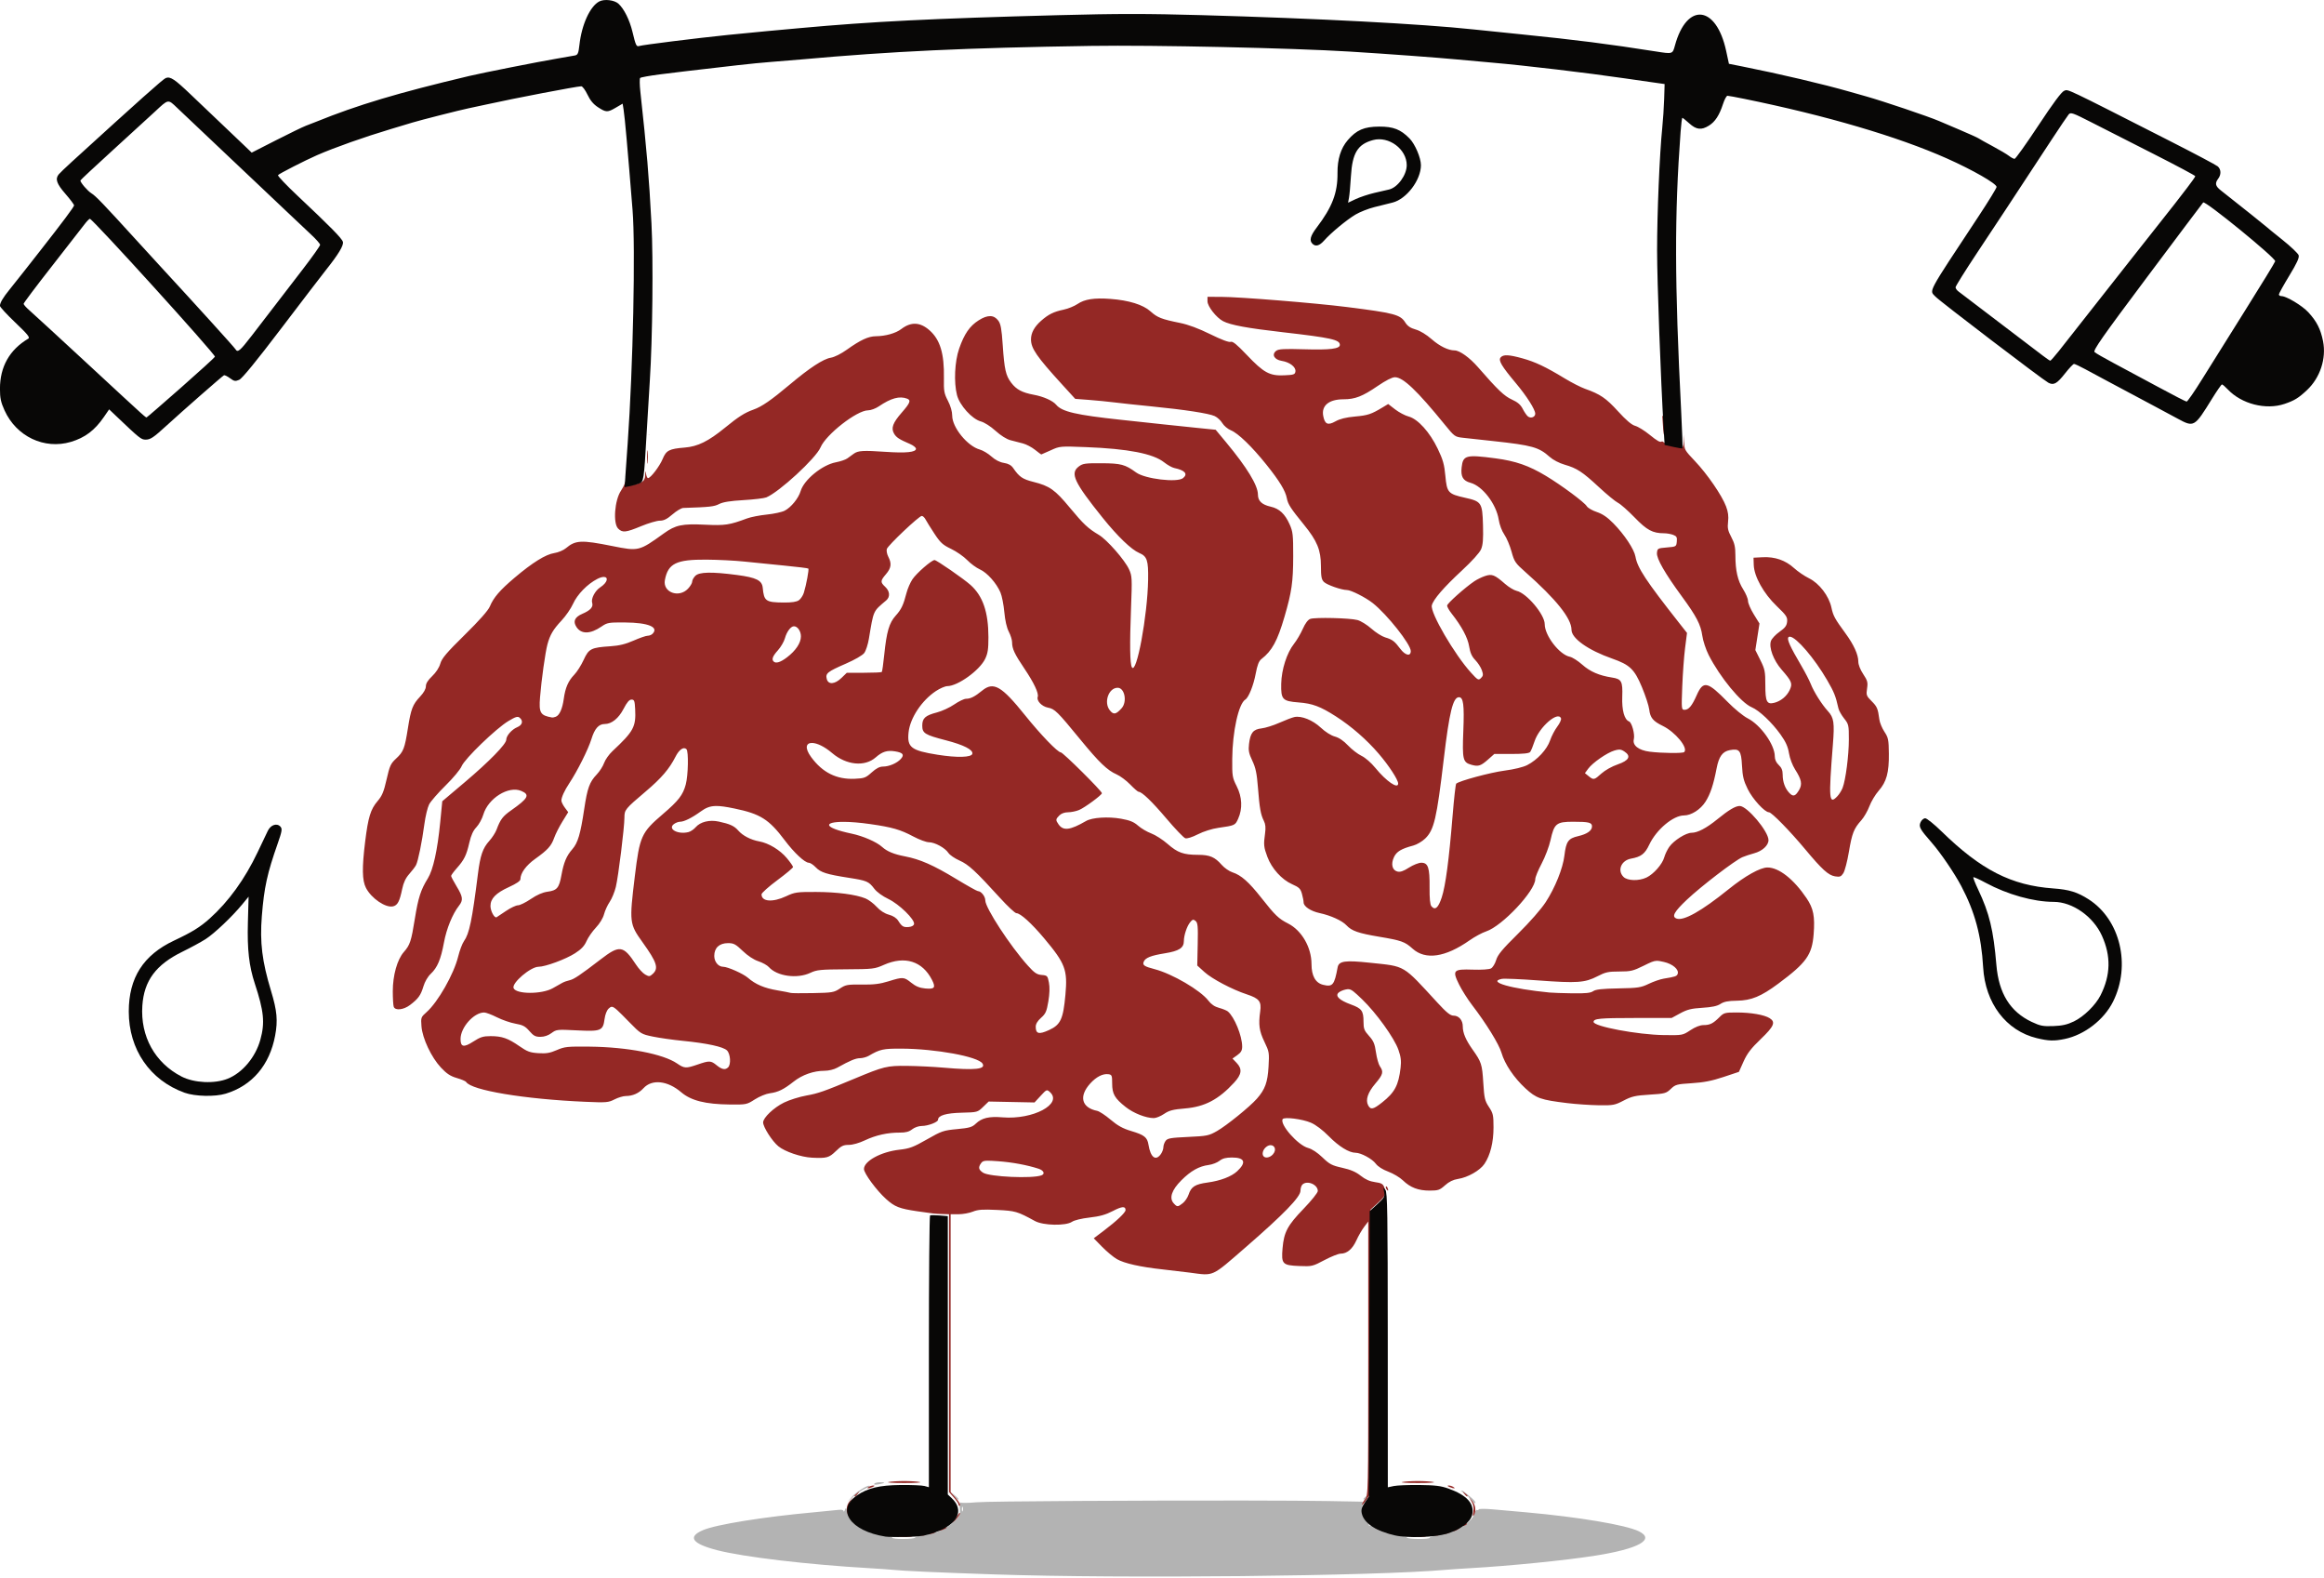 <?xml version="1.0" encoding="UTF-8"?>
<svg width="415.88mm" height="282.36mm" version="1.1" viewBox="0 0 415.88 282.36" xmlns="http://www.w3.org/2000/svg">
<g transform="translate(642.58 47.434)">
<g transform="translate(-413.93 140.33)">
<path transform="matrix(.282 0 0 .282 221.1 -326.51)" d="m-1031.6 1432.1c0.123 0.017 0.276 0.028 0.438 0.037l-0.438-0.037zm-4.799 0.219c-1.709 0-3.382 0.443-3.717 0.984-0.38 0.616 0.63 0.75 2.691 0.357 4.421-0.842 4.803-1.342 1.025-1.342zm-6.836 2.192c-1.543-0.22-8.163 3.926-10.891 6.932l-3 3.305 4.008-3.492c2.204-1.921 5.48-4.102 7.281-4.848 1.801-0.746 3.079-1.554 2.84-1.793-0.055-0.055-0.135-0.089-0.238-0.103zm376.54 3.258-1.178 0.01c2.2 1.401 4.589 3.344 5.856 4.83 1.593 1.87 3.091 3.239 3.328 3.041 0.919-0.765-3.645-4.843-8.006-7.881zm-324.43 1.051 1.906 2.25c1.048 1.238 2.06 2.25 2.25 2.25 0.8 0 0.208-0.805-1.906-2.596l-2.25-1.904zm264.5 1.5c-0.052-0.052-0.457 0.251-1.25 0.873-0.963 0.755-1.75 1.542-1.75 1.75 0 0.823 0.823 0.293 2.129-1.373 0.622-0.793 0.923-1.198 0.871-1.25zm-76.811 3.602c-65.694-0.092-163.86 0.42-171.45 1.098-5.371 0.479-10.098 0.539-10.504 0.133-0.406-0.406-0.577 1.297-0.379 3.785 0.337 4.236 0.08 4.788-4.041 8.703-4.601 4.371-11.191 7.221-19.238 8.324-2.546 0.349-4.868 1.023-5.16 1.496-0.67 1.083-14.414 1.143-14.414 0.062 0-0.438-2.812-1.28-6.25-1.871-11.483-1.975-21.201-8.337-22.477-14.713-0.525-2.624-0.706-2.767-1.369-1.072-0.42 1.074-0.795 1.419-0.834 0.766-0.044-0.748-1.272-1.037-3.32-0.779-1.788 0.225-8.65 0.901-15.25 1.502-32.17 2.93-62.121 7.738-70.58 11.33-10.068 4.275-7.034 8.621 8.889 12.734 16.836 4.349 57.617 9.167 96.691 11.424 6.05 0.349 12.575 0.807 14.5 1.016 6.55 0.711 28.43 1.698 65 2.936 80.961 2.739 241.48 1.09 286.5-2.943 2.75-0.246 9.725-0.713 15.5-1.037 24.632-1.383 60.224-4.948 79-7.91 27.749-4.378 38.376-10.32 27.699-15.488-8.309-4.022-38.132-9.031-71.699-12.043-6.875-0.617-16.438-1.467-21.25-1.887-4.812-0.42-8.75-0.376-8.75 0.096 0 0.471-0.401 0.608-0.893 0.305-0.491-0.304-1.157 0.49-1.477 1.766-1.511 6.021-11.102 12.071-22.133 13.961-3.574 0.612-6.498 1.472-6.498 1.91 0 1.086-13.745 1.019-14.418-0.07-0.295-0.477-2.77-1.165-5.5-1.527-5.032-0.668-10.45-2.489-15.191-5.109-1.435-0.793-2.898-1.229-3.25-0.969-0.352 0.261-0.428 0.185-0.168-0.166 0.26-0.351-0.679-2.007-2.086-3.68-2.034-2.417-2.49-3.893-2.223-7.199l0.336-4.16-23-0.41c-10.124-0.181-28.413-0.28-50.311-0.311zm-180.72 3.861c0.06 0.023 0.126 0.115 0.195 0.287 0.277 0.688 0.277 1.812 0 2.5-0.277 0.688-0.504 0.125-0.504-1.25 0-1.031 0.128-1.604 0.309-1.537z" fill="#b3b3b3"/>
<path transform="matrix(.282 0 0 .282 221.1 -326.51)" d="m-828.62 680.31v2.82c0 3.237 5.651 10.432 9.934 12.646 4.752 2.457 15.338 4.413 37.783 6.984 30.771 3.525 36.283 4.745 36.283 8.037 0 2.497-6.274 3.271-22.584 2.787-12.777-0.379-16.286-0.19-17.789 0.953-3.083 2.345-1.295 5.642 3.475 6.404 5.099 0.815 9.105 3.914 8.703 6.732-0.272 1.907-1.034 2.167-7.156 2.434-9.23 0.401-12.967-1.637-23.684-12.916-6.394-6.73-8.97-8.818-10.266-8.32-1.099 0.422-5.829-1.355-12.965-4.869-7.417-3.653-13.953-6.081-19.234-7.146-11.668-2.354-14.325-3.396-18.658-7.311-4.694-4.241-13.697-7.04-25.434-7.91-10.387-0.77-16.37 0.161-20.932 3.256-2.008 1.363-5.975 2.968-8.814 3.568-6.309 1.335-9.556 2.941-14.199 7.018-4.332 3.804-6.463 7.703-6.463 11.832 0 5.708 3.607 10.936 19.746 28.615l8.32 9.115 8.717 0.662c4.794 0.364 12.092 1.085 16.217 1.602 4.125 0.516 14.7 1.65 23.5 2.519 20.915 2.067 36.258 4.418 40.045 6.137 1.674 0.76 3.864 2.769 4.865 4.465 1.002 1.696 3.456 3.751 5.455 4.568 4.621 1.889 13.324 10.308 22.551 21.816 8.29 10.341 12.082 16.586 12.955 21.334 0.684 3.72 2.465 6.473 10.783 16.666 8.436 10.337 10.824 16.122 10.836 26.25 8e-3 6.763 0.353 8.593 1.91 10.15 1.833 1.833 11.164 5.1 14.566 5.1 2.587 0 11.857 4.688 16.436 8.31 9.092 7.195 24.098 26.141 24.098 30.426 0 3.577-3.497 2.801-6.699-1.486-3.586-4.801-4.948-5.828-9.562-7.211-2.076-0.622-6.01-3.116-8.742-5.543-2.732-2.427-6.698-4.878-8.812-5.447-4.84-1.303-26.908-1.829-29.982-0.715-1.469 0.532-3.179 2.819-4.732 6.332-1.338 3.025-3.84 7.279-5.562 9.453-4.549 5.744-7.939 16.319-8.123 25.342-0.204 10.019 0.761 11.054 11.049 11.848 8.84 0.682 13.793 2.541 23.721 8.906 9.756 6.256 19.52 14.771 27.141 23.672 6.473 7.561 12.279 16.467 12.297 18.863 0.028 3.772-7.551-1.419-14.477-9.914-2.675-3.282-6.382-6.504-8.815-7.66-2.309-1.097-6.144-4.052-8.521-6.566-2.831-2.995-5.717-4.946-8.367-5.66-2.392-0.644-6.018-2.934-8.867-5.6-5.191-4.855-12.329-7.725-16.814-6.762-1.446 0.31-5.723 1.941-9.506 3.625s-8.875 3.287-11.316 3.562c-5.341 0.602-7.114 2.81-7.955 9.912-0.481 4.061-0.107 5.95 2.098 10.611 2.124 4.49 2.864 8.015 3.561 16.936 1.029 13.183 1.741 17.203 3.752 21.195 1.065 2.114 1.277 4.34 0.766 8-0.993 7.109-0.836 8.668 1.488 14.881 2.761 7.38 9.128 14.42 15.646 17.303 4.483 1.982 5.373 2.849 6.275 6.1 0.579 2.083 1.057 4.542 1.057 5.465 8e-3 2.549 4.508 5.549 10.127 6.754 7.07 1.516 14.267 4.786 17.031 7.736 3.375 3.602 7.519 5.054 20.766 7.277 14.147 2.374 16.346 3.158 21.197 7.541 8.186 7.396 20.819 5.555 36.232-5.279 3.216-2.261 7.953-4.81 10.525-5.664 10.184-3.383 31.127-25.69 31.127-33.154 0-1.22 1.816-5.646 4.035-9.834 2.219-4.188 4.751-10.863 5.627-14.834 2.343-10.62 3.699-11.721 14.432-11.721 9.929 0 11.906 0.49 11.906 2.951 0 2.703-3.105 4.877-8.867 6.207-6.228 1.438-7.569 3.353-8.645 12.344-0.966 8.075-5.886 20.314-11.846 29.471-2.924 4.492-10.003 12.568-17.555 20.027-10.06 9.936-12.912 13.369-13.906 16.734-0.688 2.329-2.166 4.722-3.283 5.32-1.194 0.639-5.973 0.954-11.584 0.766-12.381-0.416-13.118 0.391-8.65 9.451 1.716 3.479 5.4 9.302 8.189 12.941 9.042 11.797 17.125 24.903 18.701 30.324 2.104 7.239 7.9 15.854 15.205 22.598 6.868 6.34 9.64 7.312 26.678 9.369 5.535 0.668 14.468 1.278 19.854 1.355 9.146 0.131 10.185-0.064 15.766-2.969 5.155-2.683 7.404-3.199 16.398-3.756 9.803-0.607 10.61-0.823 13.545-3.635 2.923-2.8 3.766-3.03 13.311-3.629 7.58-0.476 12.715-1.48 20.055-3.92l9.867-3.281 2.947-6.586c2.279-5.093 4.744-8.309 10.883-14.191 8.45-8.098 9.605-10.793 5.688-13.272-3.391-2.146-11.9-3.623-20.875-3.623-7.594 0-8.191 0.164-11.041 3.014-3.982 3.982-6.017 4.986-10.096 4.986-2.153 0-5.194 1.188-8.316 3.25-4.913 3.244-4.943 3.252-16.922 3.088-16.484-0.225-44.5-5.487-44.5-8.357 0-2.106 3.911-2.481 26-2.481h23.5l5.463-2.965c4.449-2.416 7.055-3.065 14.047-3.5 6.106-0.38 9.435-1.092 11.527-2.465 2.194-1.439 4.852-1.956 10.453-2.037 9.076-0.132 15.296-2.696 26.203-10.797 17.88-13.28 21.449-18.272 22.465-31.439 0.867-11.246-0.128-16.311-4.467-22.74-8.187-12.132-17.52-19.482-24.801-19.533-4.582-0.032-14.233 5.356-24.676 13.779-17.269 13.929-28.636 20.317-33.107 18.602-3.187-1.223-1.464-4.33 6.643-11.975 9.099-8.58 30.486-24.948 35.229-26.961 1.662-0.705 4.99-1.808 7.394-2.451 5.2-1.391 9.127-4.987 9.127-8.357 0-5.556-13.576-21.664-18.252-21.656-2.737 0-6.932 2.496-14.27 8.473-6.812 5.548-12.483 8.523-16.242 8.523-3.606 0-11.249 4.805-14.172 8.91-1.233 1.731-2.681 4.741-3.219 6.689-1.204 4.36-6.743 10.651-11.27 12.799-4.846 2.3-12.076 2.101-14.576-0.398-4.097-4.097-1.473-10.46 4.779-11.592 6.404-1.159 8.793-3 11.6-8.928 4.529-9.564 15.173-18.48 22.062-18.48 4.56 0 10.464-3.782 13.584-8.701 3.087-4.867 5.05-10.743 7.041-21.088 1.463-7.602 3.746-10.765 8.402-11.639 6.133-1.151 7.218 0.228 7.721 9.801 0.362 6.907 1.02 9.61 3.627 14.904 3.126 6.35 10.792 14.723 13.48 14.723 1.701 0 13.268 11.812 23.014 23.5 10.679 12.807 14.718 16.468 18.92 17.15 3.068 0.498 3.812 0.215 5.262-1.998 0.929-1.418 2.518-7.507 3.531-13.533 1.99-11.838 3.146-14.775 7.883-20.039 1.693-1.882 4-5.883 5.125-8.891 1.125-3.008 3.769-7.426 5.875-9.818 5.009-5.69 6.62-11.559 6.484-23.609-0.1-8.825-0.365-10.125-2.828-13.848-1.495-2.259-2.938-5.751-3.205-7.76-0.933-7.013-1.41-8.139-4.93-11.658-3.309-3.309-3.498-3.839-2.875-7.996 0.586-3.91 0.29-5.023-2.441-9.146-1.877-2.833-3.111-5.983-3.111-7.941 0-4.399-2.866-10.706-8.141-17.912-6.842-9.349-7.794-11.098-8.932-16.404-1.572-7.331-7.717-15.355-14.182-18.52-2.885-1.413-7.186-4.343-9.557-6.512-5.384-4.925-12.152-7.264-19.855-6.865l-5.834 0.303 0.146 4.568c0.235 7.341 6.258 18.144 14.547 26.092 6.172 5.918 6.911 7.024 6.627 9.924-0.251 2.563-1.286 3.942-4.82 6.422-2.475 1.737-4.922 4.352-5.438 5.811-1.444 4.086 1.599 12.273 6.758 18.182 6.554 7.506 7.08 8.855 5.098 13.033-1.84 3.878-5.606 6.976-9.742 8.014-4.735 1.188-5.676-0.677-5.676-11.254 0-8.62-0.282-10.03-3.168-15.83l-3.168-6.367 1.309-8.418 1.311-8.418-3.643-5.898c-2.002-3.244-3.641-7.04-3.641-8.434s-1.371-4.696-3.047-7.338c-3.477-5.483-4.953-11.915-4.953-21.576 0-5.317-0.543-7.734-2.607-11.613-2.148-4.036-2.507-5.752-2.037-9.736 0.405-3.436 0.032-6.256-1.291-9.736-2.682-7.057-11.867-20.422-19.756-28.742-6.519-6.876-6.804-7.384-6.709-11.934l0.1-4.752-0.408 4.336c-0.296 3.157-0.779 4.192-1.777 3.809-0.754-0.289-3.09-0.836-5.191-1.215-2.102-0.379-4.453-1.193-5.225-1.809-0.772-0.616-1.56-1.009-1.75-0.871-1.061 0.766-2.833-0.207-7.938-4.365-3.117-2.539-7.164-5.03-8.994-5.535-2.284-0.631-5.717-3.542-10.941-9.281-7.56-8.305-11.249-10.818-20.883-14.225-2.699-0.955-8.549-3.947-13-6.65-11.975-7.274-18.592-10.409-26.742-12.668-8.68-2.405-12.173-2.544-13.826-0.553-1.55 1.868 0.582 5.468 9.631 16.264 6.969 8.314 12.321 16.735 12.336 19.408 0.012 2.169-2.864 3.206-4.689 1.691-0.795-0.66-2.272-2.82-3.281-4.799-1.321-2.589-3.226-4.224-6.797-5.838-4.887-2.209-8.979-6.111-21.553-20.547-5.337-6.127-11.642-10.642-14.879-10.656-3.999-0.017-9.444-2.669-14.416-7.019-3.501-3.063-7.388-5.429-10.256-6.238-3.331-0.94-5.177-2.19-6.619-4.486-3.117-4.961-7.021-5.993-37-9.775-20.192-2.547-68.089-6.425-79.75-6.453l-8.75-0.021zm-137.89 12.246c-2.051-0.034-4.465 0.853-7.309 2.66-5.704 3.625-9.132 8.593-12.393 17.971-2.83 8.137-3.442 21.316-1.367 29.441 1.656 6.486 9.545 15.223 15.092 16.717 2.309 0.622 6.213 3.108 9.367 5.965 3.282 2.972 7.001 5.312 9.455 5.949 2.225 0.578 5.784 1.502 7.91 2.053 2.126 0.551 5.564 2.351 7.639 4s3.881 2.998 4.014 2.998 2.846-1.193 6.029-2.65c5.744-2.63 5.917-2.645 22.371-2.01 26.699 1.031 42.633 4.137 49.588 9.664 2.105 1.673 4.989 3.287 6.41 3.588 6.791 1.437 8.811 3.73 5.617 6.381-3.643 3.023-24.112 0.588-29.811-3.547-7.042-5.109-9.601-5.794-21.896-5.861-10.439-0.057-11.974 0.163-14.5 2.076-5.652 4.281-3.017 9.932 15.213 32.611 9.43 11.731 18.176 20.137 23.131 22.236 5.014 2.124 5.852 4.635 5.654 16.961-0.366 22.846-7.391 60.685-10.309 55.525-1.244-2.2-1.42-14.591-0.531-37.535 0.731-18.87 0.658-20.325-1.228-24.5-2.672-5.915-13.974-18.819-19.217-21.939-6.873-4.091-9.626-6.675-18.525-17.398-9.346-11.261-12.69-13.619-22.994-16.207-6.878-1.728-8.968-3.158-12.812-8.768-1.247-1.82-3.048-2.818-5.918-3.277-2.657-0.425-5.469-1.872-7.9-4.068-2.076-1.876-5.407-3.861-7.402-4.412-7.825-2.16-17.486-14.025-17.486-21.473 0-2.629-1.019-6.176-2.713-9.441-2.424-4.671-2.695-6.203-2.549-14.342 0.281-15.612-2.396-24.471-9.197-30.443-5.925-5.202-11.696-5.442-17.857-0.742-3.523 2.687-9.934 4.498-16.184 4.57-4.746 0.055-9.732 2.368-18.31 8.492-3.72 2.656-7.931 4.765-10.256 5.137-4.752 0.76-13.421 6.433-26.053 17.051-11.777 9.899-17.73 14.004-23.01 15.867-5.511 1.944-9.513 4.492-18.154 11.553-10.439 8.529-17.188 11.853-25.418 12.518-9.913 0.8-11.774 1.763-14.066 7.279-1.934 4.653-7.64 12.105-9.27 12.105-0.457 0-1.017-1.238-1.246-2.75-0.347-2.289-0.442-2.142-0.566 0.879-0.16 3.874-1.675 4.962-8.9 6.389-2.697 0.533-3.267 0.331-3.35-1.188-0.089-1.631-0.17-1.613-0.75 0.17-0.358 1.1-1.412 3.125-2.344 4.5-4.035 5.954-5.142 20.664-1.807 24 2.751 2.751 4.811 2.539 14.568-1.5 4.65-1.925 9.998-3.5 11.883-3.5 2.562 0 4.595-1.01 8.049-4 2.542-2.2 5.606-4.031 6.811-4.07 16.853-0.546 19.632-0.849 22.768-2.482 2.41-1.255 6.971-1.99 15.422-2.486 6.6-0.387 13.125-1.162 14.5-1.721 8.118-3.296 31.583-24.912 34.424-31.711 3.417-8.178 23.097-23.529 30.164-23.529 1.723 0 4.784-1.12 6.801-2.488 7.779-5.279 13.206-6.755 18.029-4.904 2.561 0.983 1.876 2.746-3.412 8.789-5.715 6.531-6.943 9.881-4.908 13.377 1.415 2.431 3.288 3.647 10.152 6.588 2.062 0.884 3.75 2.239 3.75 3.012 0 2.224-6.277 2.856-19.422 1.955-14.144-0.969-17.343-0.776-20.066 1.215-1.107 0.809-2.938 2.138-4.07 2.953-1.132 0.815-4.415 1.93-7.295 2.477-8.652 1.641-20.164 11.038-22.32 18.221-1.392 4.637-6.04 10.35-10.152 12.477-1.731 0.895-6.831 2.001-11.332 2.457-4.501 0.456-10.133 1.555-12.514 2.443-11.156 4.163-14.031 4.596-26.572 3.99-14.673-0.709-18.819 0.163-26.256 5.518-15.764 11.35-15.892 11.381-32.842 7.99-19.549-3.911-23.197-3.738-29.301 1.398-1.587 1.335-4.884 2.714-7.389 3.09-5.438 0.816-13.823 6.029-25.223 15.68-9.314 7.886-13.27 12.482-15.654 18.193-1.066 2.553-6.646 8.857-15.936 18-11.571 11.388-14.525 14.868-15.496 18.256-0.734 2.558-2.747 5.65-5.18 7.955-2.692 2.551-3.981 4.63-3.981 6.426 0 1.68-1.337 4.073-3.644 6.519-4.745 5.031-5.823 7.827-7.771 20.146-2.039 12.892-2.806 14.851-7.508 19.219-3.412 3.169-4.053 4.577-6.004 13.184-1.782 7.864-2.837 10.399-5.736 13.787-4.404 5.145-5.95 10.165-7.848 25.496-2.076 16.765-1.948 24.759 0.469 29.496 3.412 6.689 12.575 12.921 17.266 11.744 2.854-0.716 4.11-3.129 5.756-11.057 0.836-4.028 2.201-6.912 4.469-9.449 1.795-2.009 3.729-4.552 4.297-5.652 1.33-2.578 3.773-14.55 5.305-26 0.662-4.95 2.014-10.575 3.004-12.5s5.691-7.325 10.449-12c4.853-4.769 9.322-10.14 10.178-12.236 1.932-4.729 21.896-23.998 29.67-28.637 4.644-2.771 5.918-3.15 7.15-2.127 2.433 2.019 1.762 4.649-1.533 6.014-3.468 1.437-6.967 5.442-6.967 7.977 0 2.746-10.857 13.855-26.309 26.918l-14.297 12.086-1.295 13.252c-1.744 17.868-4.474 30.218-7.904 35.754-4.438 7.161-6.062 12.212-8.182 25.422-2.317 14.443-3.08 16.749-7.004 21.219-4.191 4.773-7.01 14.78-7.01 24.883 0 4.572 0.274 9.024 0.607 9.895 0.963 2.51 6.254 1.923 10.299-1.143 5.259-3.987 6.853-6.194 8.523-11.803 0.894-3.003 2.772-6.225 4.664-8 4.211-3.952 6.392-9.131 8.389-19.918 1.615-8.726 5.448-18.107 9.504-23.264 2.797-3.556 2.543-5.658-1.486-12.291-1.925-3.169-3.491-6.153-3.481-6.631 0.011-0.478 1.615-2.669 3.564-4.869 4.753-5.363 6.142-8.183 7.99-16.211 1.096-4.762 2.434-7.697 4.484-9.828 1.608-1.671 3.589-5.279 4.402-8.018 3.069-10.334 15.958-18.385 24.031-15.012 5.719 2.39 4.539 4.681-6.346 12.314-5.358 3.757-6.839 5.709-9.283 12.246-0.718 1.921-2.78 5.125-4.582 7.119-4.182 4.629-5.76 9.191-7.242 20.938-3.743 29.66-5.463 37.928-8.887 42.736-1.064 1.494-2.709 5.867-3.656 9.717-2.745 11.152-12.814 28.869-20.041 35.268-3.59 3.178-3.681 3.43-3.252 9 0.591 7.677 6.242 19.653 12.359 26.193 3.64 3.891 5.981 5.43 10.072 6.619 2.931 0.852 5.593 1.976 5.916 2.498 3.278 5.304 36.893 10.909 75.455 12.582 13.547 0.588 14.781 0.488 18.709-1.516 2.313-1.18 5.545-2.147 7.182-2.147 4.323 0 8.243-1.734 11.193-4.949 5.397-5.883 15.27-4.835 23.906 2.537 6.258 5.341 15.385 7.643 30.951 7.803 10.372 0.107 10.683 0.044 15.799-3.232 2.885-1.848 7.127-3.587 9.486-3.889 5.271-0.673 8.856-2.426 15.148-7.406 5.458-4.32 12.699-6.863 19.551-6.865 2.657-9e-4 6.033-0.814 8.068-1.945 8.225-4.571 11.676-6.01 14.5-6.045 1.65-0.02 4.125-0.694 5.5-1.496 7.198-4.199 9.151-4.626 20.856-4.568 21.657 0.107 48.486 5.032 51.338 9.424 2.385 3.673-4.644 4.418-24.83 2.631-6.125-0.542-16.475-1.047-23-1.119-12.771-0.142-14.754 0.342-33.363 8.113-19.33 8.072-22.998 9.358-30.486 10.691-4.407 0.784-10.811 2.792-14.23 4.463-6.506 3.179-13.289 9.623-13.273 12.608 0.016 2.955 5.706 11.865 9.654 15.119 4.147 3.419 14.401 6.901 21.336 7.244 9.314 0.461 10.827 0.049 15.119-4.117 3.457-3.355 4.788-3.999 8.252-4 2.481-4e-4 6.58-1.162 10.272-2.908 6.916-3.272 14.377-4.923 22.053-4.885 3.804 0.019 5.915-0.54 7.885-2.09 1.541-1.212 4.143-2.117 6.088-2.117 3.945 0 10.332-2.427 10.332-3.926 0-2.727 5.069-4.247 14.984-4.492 9.977-0.247 10.113-0.284 13.609-3.666l3.531-3.416 14.553 0.293 14.553 0.291 3.879-4.201c3.79-4.105 3.925-4.162 5.885-2.389 8.28 7.493-10.672 17.627-29.994 16.037-8.677-0.714-13.232 0.358-17.049 4.016-2.311 2.214-4.018 2.709-11.883 3.447-8.642 0.811-9.773 1.197-19.137 6.545-8.619 4.923-10.953 5.796-17.436 6.523-11.673 1.309-22.496 7.202-22.496 12.248 0 2.758 8.001 13.606 14.037 19.033 5.531 4.973 8.409 6.097 19.963 7.793 10.465 1.536 10.98 1.593 15.75 1.736l4.25 0.127v88.117 88.119l3 3.416c1.65 1.879 3 3.852 3 4.383s0.225 0.965 0.5 0.965c1.279 0 0.235-2.233-2.5-5.348l-3-3.416v-88.119-88.117h4.981c2.739 0 6.828-0.74 9.088-1.645 3.315-1.326 6.3-1.536 15.432-1.086 11.61 0.572 12.865 0.939 24 7.039 5.259 2.881 19.559 3.172 23.518 0.479 1.473-1.002 6.118-2.123 11.193-2.699 6.445-0.732 10.222-1.791 14.695-4.119 5.822-3.03 8.094-3.202 8.094-0.613 0 1.572-5.696 6.969-13.84 13.115l-6.34 4.785 5.34 5.449c2.937 2.997 7.14 6.489 9.34 7.762 4.657 2.693 14.896 4.995 29 6.521 5.5 0.595 13.281 1.517 17.291 2.047 15.605 2.064 13.3 3.12 35.746-16.363 23.82-20.675 34.463-31.66 34.463-35.572 0-1.484 0.541-3.24 1.201-3.9 2.931-2.931 9.799-0.094 9.799 4.047 0 1.081-3.988 6.065-9.029 11.285-10.212 10.574-12.457 14.787-13.342 25.041-0.863 9.999-0.081 10.834 10.541 11.268 8.112 0.331 8.533 0.233 16.045-3.75 4.243-2.25 8.871-4.09 10.285-4.09 4.035 0 7.481-2.909 9.979-8.424 1.265-2.792 3.474-6.625 4.91-8.52l2.611-3.445v86.787c0 85.272-0.035 86.83-2 89.328-1.1 1.399-2 2.996-2 3.549s1.109-0.631 2.465-2.629l2.465-3.631 0.57-180.98 4.75-4.359c4.896-4.495 5.407-5.823 3.828-9.975-0.741-1.95-1.869-2.554-5.75-3.076-3.329-0.448-6.154-1.703-9.098-4.043-3.071-2.441-6.36-3.859-11.719-5.051-6.564-1.46-8.06-2.244-12.557-6.578-3.208-3.092-6.605-5.325-9.146-6.01-6.445-1.736-18.129-15.002-16.102-18.283 0.944-1.527 12.462-0.077 17.871 2.25 3.182 1.369 7.474 4.615 11.5 8.701 6.303 6.396 12.786 10.385 16.879 10.385 3.413 0 10.573 3.873 12.848 6.949 1.32 1.786 4.333 3.702 7.914 5.033 3.18 1.182 7.356 3.673 9.281 5.535 4.718 4.564 9.741 6.482 16.965 6.482 5.434 0 6.401-0.332 9.783-3.363 2.566-2.3 5.175-3.577 8.252-4.037 6.124-0.916 13.949-5.372 16.746-9.537 3.734-5.56 5.754-13.684 5.754-23.135 0-7.791-0.264-8.975-2.906-12.967-2.61-3.943-2.977-5.525-3.592-15.447-0.722-11.658-1.18-13.079-6.756-20.939-4.361-6.148-6.246-10.587-6.246-14.713 0-3.976-2.486-6.864-5.904-6.856-1.97 0-4.401-1.953-10.096-8.137-22.59-24.527-19.968-22.976-42.945-25.416-15.784-1.676-19.727-1.112-20.471 2.924-2.077 11.276-3.163 12.573-9.256 11.068-4.821-1.191-7.326-5.687-7.326-13.158-3e-3 -10.573-6.217-21.33-14.854-25.717-6.008-3.052-8.193-5.147-16.957-16.258-8.029-10.18-12.843-14.43-18.391-16.232-2.035-0.661-5.09-2.785-6.789-4.721-4.387-4.997-7.572-6.346-15.012-6.359-9.232-0.017-12.936-1.341-19.287-6.898-3.071-2.688-7.75-5.692-10.398-6.678-2.648-0.985-6.403-3.194-8.346-4.908-2.731-2.41-5.191-3.414-10.84-4.424-8.17-1.46-18.304-0.8-22.178 1.443-10.153 5.882-14.476 6.409-17.475 2.129-1.918-2.738-1.868-3.272 0.523-5.664 1.245-1.245 3.334-2 5.533-2 1.943 0 5.103-0.655 7.021-1.457 3.57-1.492 14.445-9.509 14.445-10.648 0-1.364-24.716-25.895-26.09-25.895-1.965 0-12.794-11.237-22.646-23.5-15.014-18.688-20.049-21.575-27.285-15.652-4.584 3.752-7.346 5.152-10.154 5.152-1.269 0-4.644 1.61-7.502 3.578-2.858 1.968-7.813 4.258-11.01 5.088-7.41 1.923-9.312 3.635-9.312 8.375 0 4.825 1.635 5.842 14.877 9.268 11.407 2.951 17.405 5.984 16.916 8.555-0.447 2.352-9.613 2.622-22.025 0.648-16.861-2.681-19.445-4.66-18.465-14.152 0.941-9.112 8.317-20.268 17.363-26.26 2.573-1.704 5.838-3.109 7.256-3.121 6.653-0.057 20.456-9.998 23.975-17.266 1.687-3.485 2.102-6.211 2.09-13.777-0.025-15.963-3.529-26.159-11.404-33.186-4.408-3.933-21.499-15.75-22.779-15.75-1.9 0-11.52 8.374-14.072 12.25-1.358 2.062-3.021 5.887-3.695 8.5-2.024 7.845-3.312 10.55-6.916 14.539-4.101 4.539-5.764 10.222-7.238 24.711-0.588 5.775-1.29 10.725-1.561 11s-5.375 0.5-11.346 0.5h-10.856l-3.357 3.25c-4.27 4.134-8.426 4.43-9.371 0.666-0.89-3.546 0.426-4.603 12.025-9.658 5.818-2.535 10.68-5.345 11.766-6.799 1.018-1.363 2.34-5.399 2.938-8.969 3.094-18.484 2.517-17.205 10.986-24.385 2.621-2.222 2.368-5.812-0.606-8.605-3.189-2.996-3.142-3.824 0.459-8.037 3.353-3.923 3.732-6.728 1.49-11.062-0.853-1.65-1.277-3.866-0.941-4.924 0.745-2.348 20.442-20.977 22.18-20.977 0.683 0 1.768 1.012 2.41 2.25 0.642 1.238 3.16 5.278 5.598 8.979 3.804 5.777 5.305 7.148 10.617 9.69 3.403 1.628 7.987 4.815 10.188 7.08 2.2 2.265 5.832 4.932 8.072 5.926 4.562 2.024 10.532 8.726 13.055 14.654 0.918 2.158 2.019 7.747 2.445 12.422 0.491 5.381 1.537 9.953 2.852 12.461 1.142 2.179 2.076 5.188 2.076 6.686 0 4.122 1.551 7.432 7.871 16.799 6.006 8.901 9.178 15.641 8.396 17.838-0.871 2.448 2.596 6.1 6.475 6.824 4.326 0.808 5.945 2.402 20.691 20.393 11.765 14.353 17.017 19.393 22.896 21.965 2.293 1.003 6.177 3.896 8.629 6.43 2.452 2.533 4.844 4.606 5.316 4.606 2.104 0 8.457 6.11 17.723 17.045 5.511 6.504 10.872 12.096 11.912 12.426 1.133 0.36 4.338-0.643 7.996-2.502 3.55-1.804 8.929-3.508 12.85-4.072 10.707-1.54 10.8-1.583 12.701-5.799 2.876-6.378 2.552-13.732-0.904-20.572-2.784-5.51-2.94-6.473-2.848-17.473 0.145-17.308 4.035-34.92 8.295-37.553 2.113-1.306 5.176-8.922 6.572-16.338 1.066-5.662 2.029-8.115 3.686-9.4 6.704-5.199 10.112-11.45 14.59-26.762 4.6-15.73 5.507-22.037 5.537-38.5 0.024-13.476-0.205-15.522-2.252-20.133-2.933-6.609-6.556-10.01-11.953-11.219-5.663-1.268-8.18-3.637-8.18-7.701 0-5.79-6.951-17.215-20.1-33.031l-6.719-8.082-11.842-1.195c-6.512-0.658-15.89-1.635-20.84-2.172-4.95-0.536-17.325-1.868-27.5-2.959-28.312-3.035-37.372-5.136-41.006-9.514-2.14-2.579-8.046-5.216-14.25-6.363-7.355-1.36-11.013-3.308-14.291-7.606-3.476-4.557-4.349-8.424-5.394-23.91-0.693-10.269-1.264-13.417-2.812-15.5-1.396-1.878-3.085-2.835-5.137-2.869zm256.81 38.754c5.19 0 13.977 8.356 31.783 30.229 6.049 7.43 6.326 7.628 11.5 8.199 2.916 0.322 11.601 1.27 19.301 2.106 24.535 2.662 28.779 3.853 35.639 10 2.145 1.922 6.044 3.954 9.5 4.951 7.859 2.268 11.248 4.492 21.859 14.338 4.951 4.594 10.352 9.029 12.002 9.854s6.402 5.015 10.561 9.312c7.776 8.036 11.42 9.993 18.625 10.006 1.752 3e-3 4.367 0.456 5.812 1.006 2.206 0.839 2.579 1.522 2.316 4.25-0.309 3.207-0.395 3.257-6.314 3.75-5.809 0.484-6.009 0.595-6.281 3.5-0.33 3.521 5.035 12.885 15.754 27.5 9.294 12.673 12.026 17.917 13.027 25.002 0.461 3.264 2.275 8.757 4.029 12.209 7.178 14.126 20.519 30.32 27.32 33.162 4.747 1.984 12.82 9.612 18.318 17.312 3.271 4.581 4.656 7.658 5.34 11.859 0.533 3.276 2.175 7.631 3.887 10.312 4.112 6.439 4.674 9.371 2.502 13.049-2.364 4.001-3.761 4.4-6.223 1.772-2.702-2.885-4.174-6.962-4.174-11.568 0-2.718-0.693-4.412-2.5-6.109-1.634-1.535-2.5-3.433-2.5-5.479 0-7.351-9.007-19.971-17.227-24.137-2.777-1.407-8.401-6.007-12.639-10.338-12.902-13.186-15.522-13.75-19.725-4.248-2.984 6.748-5.04 9.201-7.711 9.201-1.923 0-1.969-0.501-1.424-14.75 0.311-8.113 1.116-19.087 1.791-24.387l1.227-9.635-4.896-6.219c-21.278-27.025-26.565-35.046-27.816-42.195-0.815-4.653-7.037-14.028-14.021-21.125-3.822-3.884-6.878-5.966-10.525-7.178-2.826-0.939-5.677-2.592-6.336-3.674-1.545-2.537-15.994-13.258-25.957-19.26-10.809-6.511-19.209-9.426-32.062-11.121-18.65-2.46-20.528-1.959-21.393 5.707-0.666 5.905 0.835 8.521 5.625 9.811 7.597 2.046 16.348 13.471 17.9 23.367 0.513 3.273 1.988 7.203 3.549 9.455 1.469 2.12 3.527 6.971 4.572 10.779 1.766 6.431 2.386 7.352 8.691 12.924 19.639 17.354 29.377 29.531 29.377 36.73 0 5.449 10.576 12.934 25.822 18.273 11.193 3.92 14.11 6.714 18.85 18.057 2.285 5.467 4.38 11.887 4.656 14.268 0.602 5.182 2.422 7.387 8.529 10.344 8.015 3.88 16.332 13.994 13.672 16.625-0.892 0.883-14.104 0.739-21.912-0.238-7.037-0.88-11.04-4.022-10.066-7.902 0.772-3.075-1.246-10.602-3.025-11.285-2.995-1.149-4.63-7.092-4.322-15.715 0.348-9.763-0.426-11.208-6.51-12.146-8.141-1.256-13.889-3.744-18.863-8.162-2.744-2.437-6.283-4.688-7.865-5.004-6.623-1.325-15.965-13.44-15.965-20.703 0-6.088-11.487-19.71-17.789-21.094-1.691-0.371-5.018-2.378-7.393-4.457-6.585-5.766-8.256-6.428-12.617-5.002-2.035 0.666-5.122 2.17-6.861 3.344-5.965 4.026-17.215 14.068-17.277 15.424-0.034 0.746 1.229 2.996 2.807 5 6.471 8.221 10.263 15.309 11.168 20.869 0.672 4.13 1.715 6.455 3.91 8.721 1.647 1.699 3.516 4.583 4.152 6.408 0.98 2.811 0.896 3.573-0.547 4.982-1.594 1.557-1.993 1.346-6.229-3.295-10.53-11.538-26.112-38.264-24.967-42.826 0.946-3.769 7.501-11.36 19.068-22.08 6.426-5.955 11.256-11.306 12.188-13.5 1.171-2.76 1.463-6.438 1.215-15.279-0.402-14.291-0.915-15.071-11.463-17.418-10.654-2.37-11.445-3.255-12.41-13.848-0.659-7.231-1.52-10.287-4.844-17.213-5.063-10.551-12.616-18.905-18.506-20.465-2.257-0.598-6.091-2.625-8.52-4.502l-4.416-3.412-3.584 2.16c-7.195 4.336-9.297 5.032-17.453 5.775-5.749 0.524-9.577 1.469-12.426 3.07-4.844 2.722-6.767 1.859-7.771-3.498-1.222-6.516 3.671-10.506 12.889-10.506 7.319 0 12.027-1.833 21.66-8.43 5.102-3.494 9.177-5.57 10.932-5.57zm169.65 24.424c0.396 6.976 0.919 12.424 1.18 12.164 0.239-0.239 0.16-5.252-0.145-11.465l-1.035-0.699zm-642.86 11.828-0.287 0.332c0.077 0.31 0.177 0.237 0.287-0.332zm-1.166 10.074c-0.124 0.013-0.21 1.527-0.213 4.174 0 3.85 0.172 5.547 0.393 3.772 0.22-1.775 0.224-4.925 0.01-7-0.068-0.648-0.133-0.951-0.19-0.945zm-13.022 10.283c-0.13 0.077-0.219 1.311-0.219 3.391 0 3.025 0.187 4.263 0.416 2.75 0.229-1.512 0.229-3.987 0-5.5-0.072-0.473-0.138-0.676-0.197-0.641zm50.48 59.117c7.425 0.052 18.225 0.597 24 1.211s17.198 1.764 25.383 2.555c8.185 0.791 15.085 1.644 15.336 1.895 0.517 0.517-1.335 10.457-2.861 15.359-0.556 1.786-1.976 3.923-3.156 4.75-1.473 1.032-4.508 1.485-9.674 1.441-11.353-0.096-12.452-0.87-13.252-9.338-0.447-4.724-4.039-6.515-16.324-8.137-16.013-2.114-23.961-1.953-26.451 0.537-1.1 1.1-2 2.763-2 3.695 0 0.932-1.21 2.957-2.688 4.5-5.838 6.094-16.097 2.217-14.627-5.527 1.996-10.516 7.201-13.076 26.314-12.941zm-65.084 10.971c3.007 0.012 2.605 3.421-2.353 6.67-3.237 2.121-5.846 7.165-5.031 9.73 0.835 2.631-1.065 4.774-6.176 6.965-4.92 2.109-6.138 4.814-3.785 8.404 3.05 4.655 8.803 4.553 15.848-0.279 3.695-2.535 4.544-2.683 15-2.606 14.79 0.109 21.645 2.956 17.383 7.219-0.66 0.66-2.047 1.199-3.082 1.199-1.035 0-5.047 1.389-8.914 3.086-5.103 2.24-9.123 3.223-14.666 3.588-12.337 0.811-13.752 1.532-17.022 8.664-1.554 3.389-4.228 7.606-5.941 9.371-3.82 3.935-5.719 8.313-6.678 15.389-0.841 6.205-2.71 10.386-5.043 11.281-0.89 0.342-1.92 0.57-2.287 0.506-7.571-1.314-8.514-2.891-7.715-12.885 0.878-10.979 3.312-28.389 4.684-33.5 1.631-6.077 3.658-9.505 8.967-15.162 2.664-2.839 5.927-7.564 7.25-10.5 2.735-6.068 9.119-12.626 15.463-15.889 1.717-0.883 3.097-1.256 4.1-1.252zm120.67 31.303c2.298 0 4.416 3.082 4.416 6.424 0 4.124-3.266 9.034-8.838 13.283-4.133 3.152-7.062 4.059-8.494 2.627-1.366-1.366-0.574-3.431 2.719-7.08 1.863-2.064 3.867-5.495 4.453-7.623 1.161-4.214 3.733-7.631 5.744-7.631zm632.11 6.606c4.003 0.398 15.382 13.535 23.586 27.666 4.359 7.508 5.356 10.014 7.1 17.812 0.318 1.421 1.939 4.295 3.602 6.387 2.894 3.642 3.022 4.213 3.004 13.416-0.019 10.153-2.013 25.58-3.957 30.613-0.637 1.65-2.106 4.013-3.266 5.25-5.387 5.751-5.693 2.296-2.904-32.75 1.101-13.839 0.63-17.022-3.123-21.131-3.94-4.314-8.947-12.249-10.959-17.369-0.865-2.2-3.421-7.15-5.682-11-7.554-12.863-9.599-17.391-8.395-18.596 0.245-0.245 0.58-0.34 0.994-0.299zm-426.7 32.395c4.48 0 6.195 8.931 2.5 13.014-3.616 3.995-5.138 4.245-7.512 1.234-3.95-5.011-0.702-14.248 5.012-14.248zm216.56 6c2.829 0 3.449 4.744 2.795 21.332-0.724 18.352-0.317 20.03 5.242 21.564 4.359 1.204 5.868 0.701 10.668-3.562l3.752-3.334h10.875c7.505 0 11.182-0.387 11.865-1.25 0.545-0.688 1.794-3.711 2.775-6.719 2.973-9.108 14.931-19.51 16.807-14.621 0.298 0.776-0.767 3.138-2.365 5.25s-3.655 6.05-4.568 8.75c-1.93 5.703-8.13 12.394-14.494 15.641-2.606 1.329-8.275 2.712-14.436 3.522-8.988 1.18-28.823 6.538-30.646 8.277-0.375 0.358-1.398 9.425-2.273 20.15-2.308 28.289-4.475 44.61-6.906 52-2.201 6.69-4.225 8.409-6.572 5.58-0.84-1.013-1.216-4.933-1.147-11.971 0.123-12.516-0.915-15.609-5.242-15.609-1.653 0-5.178 1.397-7.844 3.107-3.503 2.248-5.528 2.935-7.322 2.484-3.332-0.836-4.259-4.799-2.156-9.209 1.669-3.501 4.638-5.267 12.232-7.281 2.248-0.596 5.648-2.597 7.553-4.447 5.657-5.494 7.309-12.576 11.82-50.654 3.5-29.542 5.825-39 9.588-39zm-525.05 1.5c1.744 0 2.04 0.77 2.309 6 0.582 11.316-0.921 14.104-14.408 26.713-2.184 2.042-4.569 5.417-5.299 7.5-0.73 2.083-2.83 5.362-4.666 7.287-4.578 4.801-5.966 8.634-7.961 22-2.355 15.778-4.021 21.414-7.504 25.381-3.749 4.27-5.483 8.41-6.965 16.627-1.439 7.978-2.792 9.574-8.799 10.373-3.119 0.415-6.691 1.974-10.592 4.623-3.237 2.198-6.903 3.996-8.148 3.996s-4.632 1.591-7.523 3.537c-2.892 1.946-5.605 3.754-6.031 4.018-1.342 0.829-3.912-3.864-3.912-7.143 0-4.681 3.437-8.205 11.644-11.945 4.83-2.201 7.356-3.921 7.356-5.008 0-3.857 3.56-8.758 9.387-12.92 7.983-5.702 10.228-8.191 12.059-13.381 0.832-2.357 3.171-6.973 5.197-10.256l3.684-5.971-2.162-2.926c-1.19-1.609-2.164-3.597-2.164-4.418 0-2.111 1.971-6.421 5.07-11.088 5.055-7.612 11.974-21.435 13.977-27.918 2.065-6.684 4.618-9.582 8.441-9.582 4.387 0 8.833-3.567 11.949-9.586 2.189-4.227 3.633-5.914 5.062-5.914zm114.64 27.51c3.003 0.08 7.665 2.144 12.697 6.439 8.982 7.667 20.67 8.828 27.604 2.74 4.203-3.69 7.29-4.658 12.281-3.848 5.042 0.818 6.063 2.132 3.709 4.773-2.431 2.728-7.463 4.885-11.392 4.885-2.092 0-4.304 1.153-7.15 3.725-3.767 3.403-4.694 3.75-10.754 4.019-11.508 0.512-20.417-3.918-27.621-13.732-4.353-5.931-3.234-9.105 0.627-9.002zm-81.268 3.334c0.551-0.012 1.057 0.188 1.488 0.623 1.419 1.431 1.127 16.502-0.434 22.375-1.771 6.662-4.574 10.287-14.566 18.834-13.645 11.671-14.663 13.924-17.75 39.324-3.571 29.383-3.462 30.312 4.93 42.008 9.122 12.714 10.328 16.495 6.394 20.055-1.888 1.709-2.302 1.741-4.75 0.371-1.475-0.825-4.107-3.674-5.85-6.33-8.008-12.209-10.36-12.561-22.344-3.354-13.139 10.095-17.086 12.744-19.865 13.324-1.442 0.301-3.523 1.054-4.623 1.674s-3.8 2.141-6 3.379c-6.996 3.936-23.325 3.875-24.848-0.092-1.246-3.248 10.802-13.535 15.852-13.535 4.307 0 17.238-4.773 23.115-8.533 3.995-2.555 5.964-4.634 7.32-7.73 1.02-2.33 3.691-6.176 5.936-8.547 2.43-2.567 4.525-6.005 5.18-8.5 0.605-2.305 2.22-5.832 3.59-7.84 1.37-2.008 3.127-6.283 3.904-9.5 1.599-6.616 5.447-37.685 5.449-43.988 0-4.955 0.428-5.475 13.631-16.672 9.87-8.37 14.878-14.226 18.824-22.008 1.696-3.344 3.762-5.302 5.416-5.338zm593.11 0.885c1.262-0.077 2.176 0.295 3.541 1.19 4.479 2.935 3.03 5.724-4.275 8.225-3.585 1.227-7.968 3.684-10.254 5.75-4.623 4.177-4.973 4.249-8.125 1.69l-2.361-1.916 2.09-2.834c2.785-3.776 11.893-10.096 16.564-11.496 1.181-0.354 2.063-0.561 2.82-0.607zm-573.13 35.777c2.923-0.07 6.582 0.477 11.854 1.566 16.554 3.419 21.977 6.832 31.982 20.127 6.022 8.001 12.766 14.301 15.31 14.301 0.898 0 2.879 1.303 4.404 2.895 3.139 3.277 6.879 4.462 21.018 6.666 11.487 1.791 12.588 2.264 16.17 6.961 1.589 2.083 5.202 4.706 8.945 6.492 6.821 3.255 16.801 12.998 16.258 15.869-0.186 0.984-1.477 1.718-3.297 1.877-3.457 0.301-4.395-0.25-6.762-3.971-1.11-1.744-3.223-3.114-5.928-3.842-2.681-0.722-5.487-2.53-7.752-4.996-1.952-2.125-5.126-4.508-7.051-5.295-6.175-2.523-18.15-4.09-31.5-4.123-12.126-0.03-13.395 0.152-18.871 2.717-8.588 4.022-15.638 3.482-15.625-1.199 0-0.853 4.502-4.886 10-8.963 5.498-4.077 9.996-7.839 9.996-8.361s-1.766-3.059-3.926-5.639c-4.377-5.227-11.518-9.55-17.574-10.639-5.285-0.95-10.469-3.64-13.272-6.885-2.498-2.893-5.26-4.163-12.35-5.684-5.9-1.265-11.668 0.144-14.656 3.58-1.189 1.368-3.24 2.756-4.555 3.086-6.794 1.705-13.443-1.974-9.227-5.105 1.068-0.793 2.771-1.442 3.783-1.442 2.63 0 7.518-2.412 13.135-6.48 3.188-2.309 5.73-3.423 9.488-3.514zm81.443 10.061c4.316 0.021 9.995 0.455 16.785 1.428 13.788 1.975 19.064 3.496 27.258 7.863 3.758 2.003 8.196 3.643 9.863 3.643 3.759 0 10.294 3.576 12.394 6.781 0.866 1.321 4.032 3.488 7.035 4.816 5.725 2.532 10.169 6.631 25.699 23.701 4.854 5.336 9.534 9.701 10.398 9.701 2.547 0 9.596 6.379 17.627 15.951 13.437 16.015 14.924 19.96 13.492 35.785-1.398 15.449-3.056 19.036-10.344 22.383-6.478 2.975-8.5 2.475-8.5-2.102 0-1.752 1.143-3.661 3.377-5.639 2.913-2.579 3.548-4.008 4.627-10.402 0.823-4.88 0.95-8.959 0.373-11.943-0.837-4.325-1.048-4.547-4.6-4.842-3.084-0.256-4.599-1.284-8.842-6-11.162-12.407-26.936-36.574-26.936-41.27 0-2.572-2.659-5.922-4.703-5.922-0.576 0-6.841-3.51-13.922-7.801-14.357-8.7-22.795-12.411-32.398-14.25-6.98-1.337-11.31-3.129-14.477-5.992-3.522-3.184-12.025-6.884-19.365-8.428-18.461-3.883-17.791-7.526-4.844-7.463zm221.82 62.115c0.377 0.047 0.777 0.307 1.312 0.752 1.411 1.171 1.608 3.315 1.365 14.818l-0.285 13.449 4.572 4.15c4.774 4.333 17.605 11.094 26.799 14.121 7.966 2.623 9.459 4.515 8.57 10.859-1.181 8.434-0.626 12.412 2.695 19.299 3.021 6.263 3.126 6.899 2.594 15.814-0.594 9.956-2.196 14.342-7.404 20.268-4.471 5.086-19.192 17.018-25.275 20.486-5.207 2.969-6.346 3.2-18.398 3.756-11.1 0.512-13.039 0.853-14.25 2.51-0.771 1.055-1.402 2.856-1.402 4.004s-0.7 3.086-1.557 4.309c-3.295 4.705-6.584 2.251-7.898-5.891-0.764-4.731-2.615-6.19-11.045-8.709-5.246-1.568-8.503-3.366-13-7.176-3.3-2.796-7.125-5.31-8.5-5.586-9.922-1.994-11.783-9.222-4.463-17.324 3.872-4.286 8.07-6.426 11.619-5.924 2.137 0.303 2.344 0.821 2.344 5.865 0 6.644 1.589 9.409 8.582 14.937 4.986 3.941 12.836 7.029 17.867 7.029 1.423 0 4.351-1.199 6.508-2.664 3.231-2.196 5.581-2.805 13.35-3.461 12.467-1.052 21.193-5.64 31.043-16.326 4.919-5.337 5.339-8.7 1.578-12.625l-2.572-2.684 3.072-2.189c2.351-1.674 3.072-2.95 3.072-5.438 0-6.745-4.96-18.87-9.113-22.279-0.762-0.626-3.248-1.636-5.523-2.244-2.781-0.743-5.01-2.249-6.797-4.592-5.018-6.579-22.922-17.053-34.146-19.977-6.487-1.69-7.74-2.525-6.934-4.625 0.982-2.56 4.51-3.991 13.35-5.418 9.182-1.482 12.158-3.4 12.17-7.84 9e-3 -3.548 1.928-9.335 3.904-11.775 1.007-1.244 1.569-1.76 2.197-1.682zm-295.35 14.818c3.585 0 4.806 0.651 9.297 4.957 3.218 3.085 6.971 5.554 9.941 6.541 2.624 0.872 5.612 2.531 6.639 3.686 5.196 5.842 17.976 7.611 26.367 3.648 4.037-1.906 6.354-2.136 22.5-2.228 17.35-0.1 18.225-0.203 24.221-2.854 13.193-5.833 24.35-2.335 30.42 9.535 2.548 4.983 1.71 6.052-4.299 5.475-3.539-0.34-5.986-1.344-8.812-3.615-4.656-3.742-5.263-3.782-14.422-0.938-5.492 1.706-9.358 2.182-17.012 2.09-9.133-0.11-10.217 0.086-13.891 2.518-3.731 2.469-4.818 2.652-17.094 2.889-7.211 0.139-13.561 0.087-14.111-0.117-0.55-0.204-4.375-0.942-8.5-1.641-8.281-1.402-13.864-3.787-18.668-7.977-2.946-2.569-12.824-6.969-15.646-6.969-3.097 0-5.686-3.133-5.686-6.883 0-5.143 3.208-8.117 8.756-8.117zm589.3 11.225c1.205-0.023 2.487 0.249 4.481 0.695 5.704 1.276 9.857 4.89 8.797 7.652-0.558 1.455-1.51 1.774-8.834 2.961-2.2 0.356-6.475 1.836-9.5 3.287-5.007 2.402-6.738 2.662-19.318 2.9-10.368 0.196-14.356 0.637-15.973 1.77-1.644 1.151-4.768 1.472-13.182 1.35-6.065-0.088-12.602-0.314-14.527-0.502-24.342-2.381-39.68-6.769-30.25-8.654 1.512-0.302 11.975 0.139 23.25 0.981 24.434 1.823 29.517 1.468 37.391-2.611 5.136-2.661 6.921-3.053 13.926-3.053 7.228 0 8.777-0.366 15.416-3.646 4.52-2.233 6.315-3.091 8.324-3.129zm-195.38 18.016c1.789 0.19 3.493 1.659 8.412 6.391 9.012 8.669 20.408 24.506 23.057 32.041 1.557 4.429 1.88 7.062 1.387 11.301-1.308 11.232-3.706 15.749-11.738 22.098-5.66 4.474-7.256 4.803-8.85 1.824-1.817-3.395-0.234-8.172 4.57-13.801 4.864-5.698 5.329-7.446 2.906-10.904-0.869-1.241-2-5.233-2.516-8.871-0.77-5.439-1.555-7.298-4.42-10.469-3.011-3.333-3.484-4.541-3.484-8.918 0-6.969-1.106-8.498-7.957-10.996-7.286-2.656-10.11-5.296-7.963-7.443 0.796-0.796 2.891-1.737 4.656-2.09 0.737-0.147 1.343-0.225 1.94-0.162zm-467.67 11.15c1.56 0.051 3.906 2.404 10.99 9.654 7.357 7.529 7.643 7.705 15 9.238 4.125 0.86 12.675 2.076 19 2.701 15.454 1.528 25.748 3.764 28.088 6.104 2.18 2.18 2.621 8.805 0.713 10.713-1.798 1.798-3.965 1.402-7.301-1.332-3.636-2.98-4.592-3.017-12-0.469-7.491 2.577-8.448 2.529-13.109-0.664-8.824-6.044-31.488-10.409-55.391-10.668-14.282-0.155-15.927 0.018-20.93 2.188-4.31 1.869-6.713 2.274-11.658 1.959-5.316-0.339-7.087-0.993-12.07-4.453-7.242-5.028-11.074-6.361-18.273-6.361-4.73 0-6.501 0.557-11.029 3.475-6.028 3.884-8.039 3.472-8.039-1.647 0-7.348 8.438-16.828 14.978-16.828 1.143 0 4.793 1.37 8.111 3.045 3.318 1.675 8.594 3.497 11.723 4.047 4.687 0.825 6.25 1.648 8.879 4.682 2.637 3.042 3.852 3.68 7 3.676 2.44 0 4.962-0.859 7.016-2.383 3.111-2.307 3.591-2.358 16.037-1.729 15.408 0.78 16.652 0.274 17.639-7.16 0.391-2.947 1.432-5.605 2.615-6.676 0.756-0.684 1.302-1.135 2.012-1.111zm417.82 87.789c2.68-0.181 4.322 2.891 1.603 5.895-1.738 1.92-4.501 2.524-5.766 1.26-1.265-1.265-0.662-4.028 1.258-5.766 1.001-0.906 2.011-1.329 2.904-1.389zm-24.316 7.82c8.153 0 9.327 3.081 3.316 8.701-3.611 3.376-10.573 6.043-18.676 7.154-8.115 1.113-10.499 2.629-12.189 7.75-0.611 1.85-2.263 4.27-3.672 5.379-3.166 2.491-3.549 2.495-5.756 0.057-2.989-3.302-1.279-8.43 4.859-14.568 6.005-6.005 11.261-8.959 17.32-9.734 2.318-0.297 5.417-1.484 6.885-2.639 1.941-1.527 4.101-2.1 7.912-2.1zm-155.2 2.025c1.493-0.02 3.626 0.105 6.793 0.332 8.885 0.637 18.373 2.393 25.646 4.746 3.321 1.074 4.32 3.272 1.908 4.197-5.77 2.214-33.044 0.986-37.098-1.67-2.881-1.888-3.179-3.4-1.207-6.098 0.759-1.039 1.469-1.475 3.957-1.508zm253.07 16.301c-0.039 0.01-0.075 0.032-0.107 0.064-0.262 0.262-0.181 0.956 0.182 1.543 0.986 1.595 1.563 1.286 0.887-0.476-0.285-0.743-0.689-1.203-0.961-1.131zm-305.88 186.91c-3.85 0-8.325 0.285-9.943 0.633-1.619 0.347 2.856 0.631 9.943 0.631s11.562-0.283 9.943-0.631-6.093-0.633-9.943-0.633zm326 0c-3.85 0-8.325 0.285-9.943 0.633-1.619 0.347 2.856 0.631 9.943 0.631s11.562-0.283 9.943-0.631c-1.619-0.347-6.093-0.633-9.943-0.633zm-345.5 2.85c-0.825-0.03-2.175 0.381-3 0.914-1.828 1.181-0.249 1.181 2.5 0 1.319-0.567 1.489-0.878 0.5-0.914zm365 0c-0.989 0.036-0.819 0.347 0.5 0.914 2.749 1.181 4.328 1.181 2.5 0-0.825-0.533-2.175-0.944-3-0.914zm-374 3.914c-0.052-0.052-0.457 0.251-1.25 0.873-0.963 0.755-1.75 1.542-1.75 1.75 0 0.823 0.823 0.293 2.129-1.373 0.622-0.793 0.923-1.198 0.871-1.25zm383 0c-0.052 0.052 0.251 0.457 0.873 1.25 1.306 1.666 2.127 2.196 2.127 1.373 0-0.208-0.788-0.995-1.75-1.75-0.793-0.622-1.198-0.925-1.25-0.873zm-386.84 3.5-2.08 2.361c-2.264 2.57-2.672 6.164-1.045 9.205 0.569 1.064 1.26 1.933 1.535 1.933s0.034-0.87-0.535-1.933c-1.485-2.775-1.277-6.242 0.545-9.094l1.58-2.473zm390.72 0 1.688 2.77c1.177 1.931 1.506 3.898 1.088 6.5-0.412 2.563-0.299 3.261 0.357 2.23 1.593-2.498 1.107-6.641-1.072-9.139l-2.061-2.361zm-323.12 9.902c-0.207 0.024-0.548 0.41-0.928 1.098-0.607 1.1-2.055 3.146-3.219 4.547-1.164 1.401-0.655 1.069 1.133-0.736s3.237-3.849 3.221-4.545c-6e-3 -0.261-0.083-0.378-0.207-0.363zm255.74 2.098 2.938 3.25c2.738 3.029 3.562 3.71 3.562 2.938 0-0.172-1.462-1.635-3.25-3.25l-3.25-2.938zm65.713 4.574c-0.389-0.012-0.97 0.29-1.478 0.803-0.98 0.988-0.867 1.101 0.559 0.559 0.986-0.376 1.542-0.934 1.234-1.242-0.077-0.077-0.185-0.115-0.314-0.119zm-3.363 2.217c-0.074-0.048-0.671 0.228-1.85 0.789-1.375 0.655-2.687 1.354-2.916 1.555-1.372 1.201 1.882 0.087 3.475-1.189 0.915-0.733 1.365-1.106 1.291-1.154zm-379.97 0.166c-0.472-0.07-0.632 0.13-0.369 0.555 0.336 0.544 1.033 0.988 1.551 0.988 1.438 0 1.123-0.716-0.609-1.381-0.222-0.085-0.415-0.139-0.572-0.162zm325.48 0.064c-0.737 0.023-0.196 0.606 1.897 1.447 2.533 1.018 3.75 1.222 3.75 0.629 0-0.221-1.35-0.872-3-1.447-1.302-0.454-2.204-0.643-2.647-0.629zm-271.88 0.021c-0.321-0.041-1.133 0.141-2.242 0.527-1.775 0.619-3.228 1.337-3.228 1.596 0 0.691 4.34-0.739 5.479-1.805 0.202-0.189 0.185-0.294-8e-3 -0.318zm-47.471 2.598c-0.946 0-0.761 0.318 0.5 0.859 1.1 0.473 2.675 0.859 3.5 0.859 0.946 0 0.761-0.318-0.5-0.859-1.1-0.473-2.675-0.859-3.5-0.859zm367 0c-0.825 0-2.4 0.387-3.5 0.859-1.261 0.542-1.446 0.859-0.5 0.859 0.825 0 2.4-0.387 3.5-0.859 1.261-0.542 1.446-0.859 0.5-0.859zm-326.52 0.18c-0.238-0.055-0.887 0.046-1.982 0.291-1.65 0.369-3.187 0.832-3.416 1.029-1.004 0.865 3.566 0.228 4.916-0.686 0.548-0.371 0.721-0.58 0.482-0.635zm286.04 0c-0.238 0.055-0.065 0.264 0.482 0.635 0.825 0.558 2.364 1.019 3.418 1.029 2.558 0.02 1.759-0.55-1.918-1.373-1.095-0.245-1.744-0.346-1.982-0.291zm-316.64 1.807c-0.544-0.01-1.125 0.053-1.611 0.18-0.973 0.254-0.419 0.478 1.23 0.498 1.65 0.02 2.447-0.187 1.77-0.461-0.339-0.137-0.845-0.21-1.389-0.217zm326 0c-0.544-0.01-1.125 0.053-1.611 0.18-0.973 0.254-0.42 0.478 1.23 0.498 1.65 0.02 2.447-0.187 1.77-0.461-0.339-0.137-0.845-0.21-1.389-0.217zm-303.88 0c-0.453 0-0.906 0.07-1.25 0.209-0.688 0.278-0.125 0.504 1.25 0.504s1.938-0.227 1.25-0.504c-0.344-0.139-0.797-0.209-1.25-0.209zm326 0c-0.453 0-0.906 0.07-1.25 0.209-0.688 0.278-0.125 0.504 1.25 0.504s1.938-0.227 1.25-0.504c-0.344-0.139-0.797-0.209-1.25-0.209zm-337.11 0.982c-1.45 0-2.937 0.049-4.113 0.154-2.352 0.211-0.677 0.391 3.723 0.391s6.325-0.168 4.277-0.383c-1.024-0.109-2.437-0.164-3.887-0.166zm326 0c-1.45 0-2.937 0.049-4.113 0.154-2.352 0.211-0.677 0.391 3.723 0.391 4.4 0 6.325-0.168 4.277-0.383-1.024-0.109-2.437-0.164-3.887-0.166z" fill="#942825"/>
<path d="m-70.186 87.13c-6.298-0.994-8.916-4.767-5.115-7.371 1.925-1.319 4.029-1.821 7.796-1.861 1.94-0.02 3.877 0.061 4.304 0.18l0.776 0.217v-24.26c0-13.343 0.095-24.308 0.212-24.367 0.116-0.059 0.878-0.054 1.693 0.011l1.482 0.117v24.9 24.9l0.683 0.642c2.339 2.197 1.128 4.703-2.971 6.147-1.649 0.581-2.708 0.75-5.05 0.807-1.63 0.039-3.344 0.012-3.81-0.062zm91.158-0.217c-3.478-0.804-5.59-2.219-5.943-3.982-0.124-0.62 0.018-1.11 0.549-1.893l0.717-1.056 0.08-25.538 0.081-25.538 1.378-1.265c1.252-1.15 1.361-1.349 1.194-2.183-0.172-0.859-0.157-0.882 0.236-0.363 0.364 0.482 0.421 4.034 0.428 26.885l9e-3 26.33 1.058-0.224c0.582-0.123 2.646-0.208 4.586-0.187 2.825 0.03 3.864 0.158 5.213 0.641 3.335 1.196 4.717 2.745 4.226 4.736-0.324 1.311-2.108 2.621-4.573 3.356-2.154 0.643-7.034 0.791-9.239 0.281zm-216.59-79.192c-6.201-2.23-9.989-7.739-9.988-14.527 8.4e-4 -6.035 2.6-10.103 8.113-12.696 3.228-1.519 4.649-2.397 6.373-3.944 3.381-3.031 6.283-7.046 8.575-11.865 0.738-1.552 1.556-3.267 1.816-3.81 0.533-1.112 1.675-1.468 2.299-0.716 0.305 0.368 0.222 0.85-0.5 2.907-1.911 5.439-2.451 7.899-2.864 13.049-0.377 4.7 0.042 8.1 1.651 13.406 1.073 3.537 1.233 5.285 0.728 7.977-0.99 5.283-4.116 8.952-8.851 10.389-1.911 0.58-5.497 0.497-7.354-0.17zm7.704-2.501c2.655-1.063 4.984-3.843 5.857-6.988 0.839-3.025 0.634-5.094-0.989-10.02-1.035-3.141-1.375-6.119-1.245-10.894l0.128-4.673-1.141 1.385c-1.813 2.201-4.984 5.206-6.558 6.215-0.796 0.511-2.668 1.526-4.16 2.257-4.734 2.319-6.849 5.17-7.155 9.644-0.376 5.486 2.252 10.234 7.019 12.683 2.252 1.157 5.898 1.329 8.245 0.39zm323.76-7.258c-5.516-1.334-9.239-6.252-9.613-12.696-0.327-5.64-1.473-9.891-3.911-14.508-1.221-2.312-3.702-5.957-5.295-7.777-2.14-2.445-2.357-2.846-1.984-3.665 0.174-0.382 0.547-0.694 0.828-0.694 0.282 0 1.591 1.053 2.91 2.339 7.092 6.919 12.492 9.675 20.014 10.214 2.825 0.202 4.299 0.656 6.314 1.945 5.665 3.624 7.617 11.817 4.365 18.318-1.621 3.241-5.118 5.938-8.645 6.667-1.894 0.392-2.885 0.363-4.981-0.144zm6.618-2.991c1.804-0.871 3.909-2.938 4.793-4.707 1.8-3.599 1.876-6.982 0.239-10.617-1.558-3.459-5.271-6.066-8.641-6.069-3.604-0.003-8.275-1.311-12.163-3.408-1.146-0.618-2.141-1.068-2.21-0.999-0.069 0.069 0.317 1.057 0.857 2.196 2.014 4.245 2.737 7.234 3.266 13.51 0.428 5.077 2.469 8.36 6.327 10.178 1.522 0.717 2.016 0.812 3.862 0.744 1.599-0.06 2.497-0.263 3.669-0.829zm-259.22-97.359c0.069-0.981 0.26-3.689 0.426-6.018 0.965-13.579 1.416-35.041 0.877-41.769-0.874-10.906-1.379-16.563-1.607-17.989l-0.169-1.056-1.2 0.703c-1.506 0.883-1.756 0.878-3.206-0.062-0.82-0.532-1.397-1.221-1.887-2.258-0.389-0.821-0.887-1.492-1.107-1.492-0.771 0-12.122 2.175-16.963 3.251-1.087 0.241-2.547 0.554-3.246 0.695-1.396 0.282-8.672 2.131-10.019 2.546-0.466 0.144-2.18 0.659-3.81 1.146-4.753 1.42-10.127 3.321-13.264 4.693-2.155 0.942-6.828 3.333-6.972 3.567-0.085 0.137 1.482 1.787 3.48 3.667 5.934 5.583 7.952 7.634 8.132 8.263 0.179 0.624-0.799 2.243-3.065 5.08-0.633 0.793-4.199 5.451-7.925 10.351-4.503 5.924-7.039 9.025-7.566 9.253-0.692 0.3-0.899 0.265-1.637-0.281-0.464-0.343-0.952-0.584-1.082-0.535-0.23 0.086-7.35 6.325-10.33 9.051-2.308 2.112-2.844 2.469-3.701 2.465-0.795-3e-3 -1.059-0.214-5.215-4.169l-1.308-1.245-0.941 1.368c-1.643 2.389-3.384 3.7-5.905 4.449-4.752 1.411-9.754-0.962-11.872-5.633-0.665-1.467-0.82-2.199-0.82-3.866 0-3.953 1.716-6.985 5.08-8.976 0.334-0.198-0.157-0.802-2.332-2.87-1.515-1.441-2.753-2.787-2.752-2.991 5e-3 -0.55 0.534-1.45 1.689-2.874 0.567-0.699 1.728-2.159 2.58-3.246 0.853-1.087 2.148-2.738 2.879-3.669 4.07-5.187 6.119-7.928 6.119-8.183 0-0.158-0.699-1.089-1.552-2.067-1.567-1.797-1.866-2.662-1.199-3.48 0.194-0.238 1.245-1.247 2.337-2.241 12.175-11.098 16.354-14.823 16.828-15 0.819-0.307 1.571 0.194 4.518 3.01 1.449 1.385 3.778 3.601 5.175 4.926 1.397 1.325 3.246 3.085 4.109 3.912l1.569 1.503 4.357-2.22c2.397-1.221 4.802-2.387 5.345-2.591 0.543-0.204 1.369-0.525 1.834-0.714 7.473-3.024 14.522-5.132 27.376-8.185 2.394-0.569 12.469-2.564 15.663-3.102 1.475-0.248 2.95-0.507 3.279-0.574 0.505-0.103 0.628-0.397 0.794-1.89 0.4-3.621 1.901-6.908 3.547-7.77 0.905-0.474 2.7-0.263 3.438 0.404 1.002 0.907 2.003 2.923 2.512 5.056 0.565 2.373 0.71 2.681 1.186 2.513 0.567-0.199 10.259-1.41 15.866-1.982 2.328-0.238 5.503-0.547 7.056-0.688s4.219-0.384 5.927-0.54c12.826-1.173 23.548-1.709 46.25-2.311 10.515-0.279 15.757-0.28 25.541-4e-3 20.829 0.588 39.333 1.56 48.718 2.56 1.552 0.165 5.426 0.563 8.608 0.884 9.619 0.97 15.553 1.726 23.989 3.055 2.993 0.472 2.984 0.474 3.395-1.04 2.122-7.823 7.408-7.272 9.177 0.957l0.492 2.288 2.429 0.484c6.73 1.34 14.537 3.177 19.221 4.523 0.699 0.201 2.032 0.579 2.963 0.841 3.002 0.844 11.081 3.575 12.982 4.388 0.31 0.133 1.961 0.835 3.669 1.562s3.231 1.414 3.387 1.528c0.155 0.114 1.298 0.751 2.54 1.416 1.242 0.665 2.561 1.446 2.931 1.736 0.37 0.29 0.818 0.527 0.994 0.527 0.177 0 2.09-2.68 4.251-5.955 2.663-4.034 4.155-6.04 4.628-6.22 0.752-0.286-0.235-0.755 18.946 8.999 4.424 2.25 8.266 4.285 8.537 4.524 0.602 0.528 0.636 1.461 0.08 2.197-0.627 0.829-0.516 1.324 0.469 2.1 3.861 3.041 8.014 6.354 8.13 6.486 0.078 0.088 1.371 1.141 2.874 2.341 1.503 1.2 2.817 2.447 2.921 2.772 0.138 0.434-0.307 1.405-1.675 3.656-1.024 1.686-1.862 3.198-1.862 3.359s0.194 0.293 0.431 0.293c0.906 0 3.731 1.694 4.851 2.909 1.488 1.614 2.198 3.014 2.622 5.171 0.608 3.089-0.522 6.526-2.871 8.733-1.512 1.421-2.251 1.875-4.025 2.474-3.347 1.129-7.692 0.016-10.163-2.603-0.456-0.483-0.919-0.879-1.03-0.879-0.111 0-0.927 1.175-1.813 2.611-3.12 5.051-3.193 5.093-6.144 3.495-0.965-0.523-2.739-1.475-3.942-2.117-1.203-0.641-3.14-1.674-4.304-2.295s-3.101-1.654-4.304-2.295-2.977-1.594-3.942-2.117c-0.965-0.523-1.877-0.95-2.027-0.95s-0.868 0.759-1.597 1.686c-1.458 1.856-2.044 2.184-2.996 1.675-1.014-0.542-19.499-14.634-20.2-15.399-1.111-1.211-1.691-0.13 7.732-14.403 1.762-2.669 3.204-5.02 3.204-5.226 0-0.589-4.284-3.043-8.89-5.093-8.793-3.913-21.55-7.664-36.266-10.665-1.475-0.301-2.825-0.548-3.001-0.549-0.176-1e-3 -0.537 0.664-0.801 1.479-0.656 2.02-1.412 3.179-2.524 3.866-1.357 0.839-2.247 0.735-3.514-0.409-0.601-0.543-1.155-0.988-1.231-0.988-0.076 0-0.219 1.111-0.319 2.469-1.108 15.085-1.082 26.672 0.111 50.26 0.175 3.467 0.277 6.345 0.226 6.396-0.051 0.051-0.792-0.064-1.646-0.256l-1.552-0.349-0.175-2.943c-0.527-8.891-1.169-26.351-1.172-31.871-0.003-6.519 0.453-17.362 0.92-21.872 0.145-1.397 0.3-3.741 0.345-5.209l0.082-2.669-2.54-0.361c-1.397-0.198-3.429-0.49-4.516-0.649-6.955-1.014-17.928-2.314-23.848-2.825-1.785-0.154-4.516-0.402-6.068-0.551-3.375-0.325-12.876-1.024-19.332-1.422-10.451-0.646-35.172-1.19-46.284-1.018-22.582 0.348-35.558 0.954-51.929 2.425-1.63 0.146-4.043 0.345-5.362 0.44-1.319 0.096-3.986 0.357-5.927 0.58-9.181 1.055-10.807 1.247-13.949 1.646-1.851 0.235-3.459 0.526-3.573 0.646s-0.097 1.235 0.04 2.477c1.151 10.502 1.54 15.121 1.986 23.566 0.339 6.418 0.19 20.648-0.294 28.081-0.152 2.328-0.413 6.646-0.58 9.596-0.474 8.342-0.501 8.518-1.374 8.852-0.408 0.157-1.151 0.365-1.65 0.464l-0.909 0.179 0.125-1.784zm-79.493-16.037c3.26-2.872 5.988-5.357 6.063-5.522 0.162-0.361-21.892-24.675-22.382-24.675-0.12 0-0.577 0.476-1.014 1.058-0.437 0.582-3.056 3.944-5.819 7.471-2.763 3.527-5.024 6.533-5.024 6.681s0.488 0.691 1.084 1.208c0.596 0.517 5.2 4.748 10.231 9.404 11.309 10.467 10.516 9.754 10.743 9.668 0.105-0.039 2.857-2.421 6.117-5.292zm361.66-1.491c1.368-2.207 4.842-7.759 7.721-12.338 2.879-4.579 5.293-8.527 5.365-8.773 0.158-0.537-12.538-10.897-12.888-10.517-0.121 0.132-4.629 6.129-10.017 13.326-8.086 10.802-9.73 13.149-9.417 13.444 0.209 0.197 1.713 1.063 3.343 1.926 1.63 0.862 5.186 2.771 7.902 4.241s5.066 2.68 5.221 2.688c0.155 8e-3 1.401-1.791 2.769-3.998zm-25.613-5.071c2.143-2.699 11.392-14.452 12.825-16.296 0.699-0.899 2.603-3.312 4.233-5.362 1.63-2.05 3.281-4.142 3.669-4.65 0.388-0.508 1.372-1.784 2.187-2.837 0.815-1.053 1.482-2.002 1.482-2.111s-3.334-1.888-7.408-3.955c-4.075-2.067-9.083-4.613-11.13-5.659-3.395-1.734-3.756-1.86-4.116-1.435-0.217 0.256-1.603 2.307-3.079 4.557-7.788 11.868-9.68 14.741-13.26 20.125-2.147 3.23-3.904 6.04-3.904 6.245s0.243 0.546 0.541 0.759c0.441 0.316 10.188 7.73 15.061 11.458 0.655 0.501 1.26 0.913 1.345 0.917 0.085 4e-3 0.785-0.787 1.555-1.757zm-323.44-2.672c1.087-1.41 2.936-3.815 4.11-5.344 1.174-1.529 3.492-4.544 5.151-6.701s3.016-4.075 3.016-4.263-0.73-1.017-1.623-1.843c-0.893-0.826-2.83-2.654-4.306-4.063-1.476-1.409-3.762-3.573-5.08-4.81s-3.736-3.523-5.374-5.08c-1.638-1.557-4.051-3.841-5.362-5.075-1.312-1.234-3.039-2.869-3.84-3.633-1.659-1.584-1.52-1.608-3.989 0.694-0.731 0.682-4.028 3.698-7.327 6.702s-5.997 5.522-5.997 5.597c0 0.377 1.304 1.889 1.989 2.305 0.754 0.459 2.151 1.914 7.889 8.216 1.475 1.62 3.507 3.839 4.516 4.932 6.248 6.768 13.158 14.39 13.358 14.735 0.384 0.661 0.797 0.321 2.87-2.371zm189.85-16.505c-0.586-0.586-0.374-1.397 0.755-2.881 2.797-3.675 3.768-6.215 3.733-9.763-0.024-2.465 0.584-4.423 1.825-5.873 1.568-1.832 2.928-2.42 5.625-2.434 2.543-0.013 3.853 0.499 5.447 2.13 0.986 1.008 2.031 3.462 2.031 4.767 0 2.678-2.575 6.072-5.08 6.695-0.699 0.174-2.159 0.538-3.246 0.81-1.087 0.272-2.611 0.874-3.387 1.338-1.602 0.958-4.392 3.268-5.598 4.633-0.848 0.96-1.536 1.149-2.107 0.579zm11.091-9.092c1.087-0.256 2.252-0.524 2.589-0.597 1.544-0.332 3.197-2.589 3.197-4.365 0-2.863-3.205-5.248-6.029-4.488-2.746 0.739-3.708 2.311-3.957 6.463-0.098 1.63-0.253 3.364-0.345 3.853l-0.167 0.889 1.369-0.645c0.753-0.355 2.257-0.854 3.344-1.11z" fill="#080706"/>
</g>
</g>
</svg>
